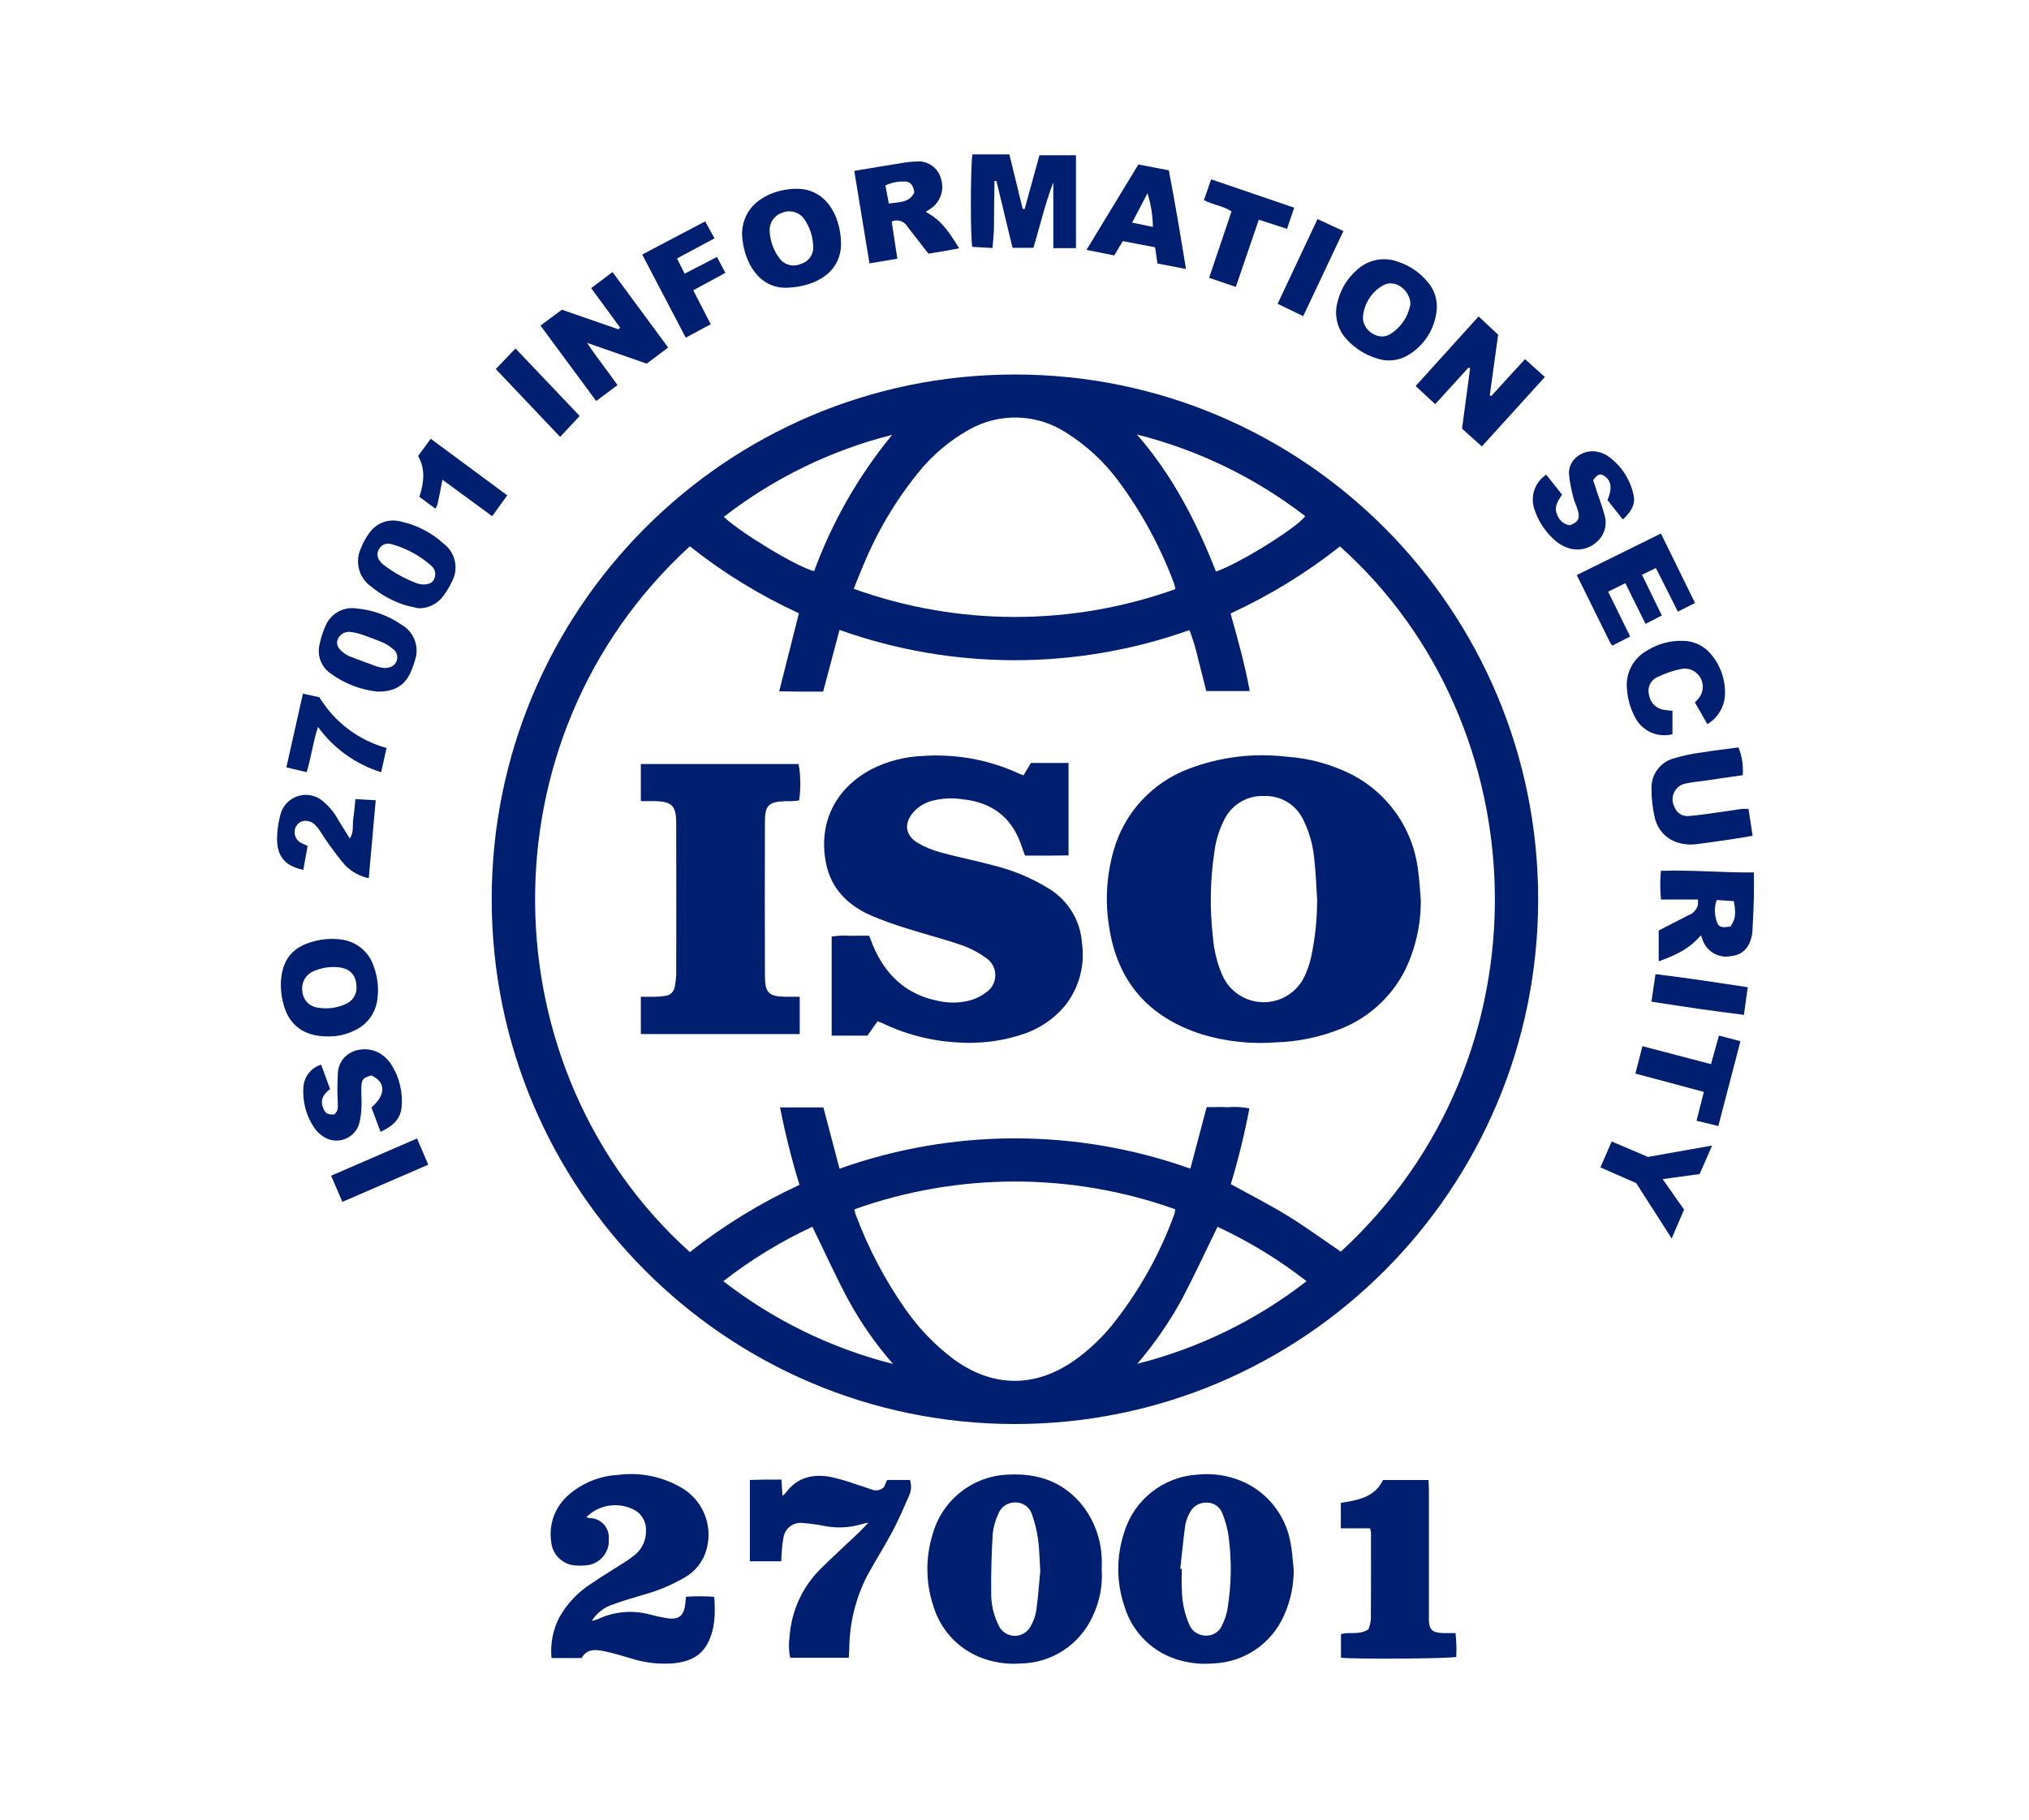 <svg width="68" height="61" viewBox="0 0 68 61" fill="none" xmlns="http://www.w3.org/2000/svg">
<g id="ISO 27001 Information Security 1">
<path id="Path_14420" d="M34.031 12.554C43.716 12.563 51.559 20.446 51.55 30.162C51.541 39.877 43.682 47.745 33.997 47.736C24.325 47.727 16.486 39.862 16.479 30.158C16.469 20.444 24.311 12.563 33.993 12.554C34.006 12.554 34.018 12.554 34.031 12.554ZM28.136 39.177C31.938 37.822 36.09 37.821 39.894 39.175L40.44 37.113C40.692 37.113 40.923 37.106 41.156 37.115C41.396 37.095 41.637 37.108 41.873 37.157C41.709 38.012 41.502 38.86 41.25 39.694C41.898 40.053 42.541 40.377 43.153 40.755C43.765 41.13 44.344 41.555 44.936 41.958C52.045 35.422 51.602 24.305 44.908 18.317C43.778 19.209 42.547 19.964 41.241 20.565C41.489 21.448 41.726 22.293 41.883 23.165H40.427C40.338 22.814 40.257 22.477 40.168 22.144C40.092 21.796 39.991 21.455 39.864 21.122C36.07 22.47 31.929 22.468 28.136 21.116L27.587 23.184C27.335 23.184 27.102 23.186 26.87 23.184C26.633 23.182 26.396 23.178 26.114 23.174L26.775 20.558C25.472 19.959 24.245 19.206 23.12 18.312C16.056 24.775 16.353 35.89 23.12 41.972C24.253 41.079 25.486 40.323 26.794 39.719C26.531 38.866 26.314 37.998 26.143 37.122H27.595L28.136 39.177ZM39.39 19.749C39.382 19.691 39.37 19.635 39.354 19.578C38.909 18.374 38.298 17.239 37.541 16.204C37.054 15.525 36.439 14.947 35.731 14.503C34.743 13.861 33.482 13.826 32.46 14.413C31.803 14.783 31.224 15.277 30.755 15.868C30.001 16.802 29.387 17.843 28.931 18.954C28.823 19.203 28.725 19.456 28.611 19.737C32.095 20.992 35.905 20.996 39.39 19.749ZM28.628 40.541C28.653 40.625 28.663 40.675 28.68 40.72C29.096 41.837 29.652 42.895 30.334 43.872C30.781 44.516 31.327 45.086 31.953 45.557C33.268 46.52 34.694 46.532 36.022 45.594C36.477 45.268 36.887 44.884 37.244 44.453C38.151 43.327 38.866 42.057 39.359 40.696C39.374 40.644 39.383 40.59 39.388 40.537C35.908 39.295 32.108 39.297 28.628 40.541ZM38.116 45.716C40.177 45.196 42.108 44.254 43.788 42.948C42.865 42.229 41.864 41.617 40.805 41.124C40.402 41.947 40.032 42.75 39.622 43.531C39.198 44.309 38.693 45.042 38.116 45.716ZM29.929 45.722C29.346 45.056 28.839 44.327 28.416 43.548C27.997 42.761 27.628 41.948 27.226 41.123C26.166 41.617 25.163 42.229 24.241 42.948C25.927 44.255 27.862 45.2 29.929 45.722ZM40.752 19.159C41.527 18.897 43.472 17.688 43.743 17.302C42.07 16.011 40.151 15.08 38.104 14.566C39.286 15.923 40.096 17.486 40.752 19.159ZM29.9 14.577C27.851 15.093 25.93 16.03 24.257 17.326C24.858 17.887 26.717 19.006 27.285 19.147C27.894 17.487 28.777 15.942 29.9 14.577Z" fill="#001F71"/>
<path id="Path_14421" d="M43.358 52.622C43.361 53.155 43.247 53.681 43.026 54.166C42.608 55.102 41.699 55.719 40.678 55.76C40.313 55.793 39.946 55.764 39.592 55.67C38.685 55.444 37.963 54.756 37.688 53.86C37.412 53.053 37.408 52.178 37.676 51.37C38.008 50.273 38.986 49.501 40.126 49.434C40.735 49.367 41.351 49.49 41.89 49.785C42.609 50.192 43.108 50.9 43.251 51.716C43.311 52.012 43.324 52.319 43.358 52.622ZM39.556 52.588L39.607 52.592C39.607 52.826 39.591 53.06 39.61 53.293C39.613 53.701 39.7 54.103 39.864 54.476C39.958 54.686 40.164 54.823 40.393 54.829C40.634 54.846 40.86 54.707 40.956 54.485C41.038 54.322 41.097 54.149 41.132 53.969C41.27 53.157 41.285 52.328 41.177 51.511C41.141 51.251 41.072 50.995 40.974 50.751C40.899 50.52 40.682 50.365 40.44 50.37C40.189 50.36 39.959 50.507 39.86 50.737C39.791 50.862 39.745 50.998 39.721 51.138C39.656 51.621 39.609 52.104 39.556 52.588Z" fill="#001F71"/>
<path id="Path_14422" d="M36.923 52.62C36.957 53.161 36.851 53.701 36.616 54.189C36.18 55.141 35.236 55.753 34.193 55.764C33.726 55.798 33.257 55.724 32.823 55.546C32.087 55.243 31.525 54.627 31.29 53.866C31.018 53.07 31.01 52.207 31.265 51.404C31.594 50.26 32.625 49.462 33.812 49.431C34.74 49.385 35.555 49.64 36.189 50.359C36.623 50.864 36.879 51.498 36.919 52.164C36.933 52.313 36.923 52.467 36.923 52.62ZM34.864 52.675C34.836 52.245 34.835 51.917 34.789 51.597C34.75 51.316 34.683 51.04 34.588 50.773C34.515 50.529 34.29 50.363 34.036 50.365C33.773 50.354 33.533 50.519 33.448 50.77C33.355 50.973 33.295 51.19 33.27 51.412C33.232 52.069 33.21 52.73 33.219 53.389C33.212 53.767 33.298 54.142 33.467 54.481C33.6 54.782 33.952 54.918 34.253 54.785C34.379 54.729 34.482 54.631 34.544 54.507C34.641 54.34 34.705 54.157 34.733 53.965C34.795 53.502 34.828 53.037 34.862 52.675H34.864Z" fill="#001F71"/>
<path id="Path_14423" d="M19.65 50.858C19.684 50.873 19.72 50.883 19.756 50.891C20.109 50.886 20.4 51.17 20.405 51.524C20.405 51.546 20.405 51.567 20.403 51.588C20.433 52.003 20.151 52.375 19.745 52.458C19.605 52.481 19.462 52.489 19.32 52.479C18.873 52.469 18.506 52.121 18.471 51.673C18.388 51.096 18.6 50.517 19.035 50.131C19.495 49.721 20.079 49.479 20.693 49.444C21.434 49.342 22.188 49.491 22.834 49.868C23.548 50.278 23.898 51.12 23.684 51.917C23.58 52.328 23.311 52.677 22.942 52.882C22.52 53.128 22.068 53.318 21.598 53.449C21.259 53.553 20.915 53.645 20.583 53.77C20.271 53.859 20.004 54.062 19.833 54.338C19.9 54.322 19.965 54.302 20.029 54.279C20.576 54.02 21.196 53.964 21.78 54.12C21.966 54.171 22.155 54.212 22.345 54.244C22.757 54.305 22.921 54.169 22.97 53.745C22.977 53.684 22.98 53.624 22.99 53.525C23.305 53.503 23.622 53.504 23.938 53.529C23.974 54.083 23.974 54.615 23.704 55.109C23.451 55.571 23.016 55.719 22.533 55.761C22.066 55.792 21.597 55.736 21.151 55.594C20.859 55.51 20.568 55.416 20.27 55.355C19.977 55.294 19.674 55.256 19.491 55.58H18.483C18.439 55.119 18.525 54.654 18.733 54.24C18.994 53.764 19.372 53.364 19.831 53.076C20.173 52.839 20.533 52.627 20.882 52.401C21.012 52.322 21.138 52.234 21.257 52.14C21.519 51.936 21.665 51.617 21.649 51.285C21.656 50.981 21.476 50.703 21.196 50.585C20.676 50.342 20.058 50.45 19.65 50.858Z" fill="#001F71"/>
<path id="Path_14424" d="M26.19 49.599C26.202 49.795 26.211 49.95 26.223 50.145C26.262 50.113 26.301 50.077 26.336 50.039C26.712 49.524 27.237 49.403 27.823 49.506C28.12 49.571 28.412 49.656 28.698 49.759C28.871 49.812 29.044 49.872 29.216 49.933C29.358 49.99 29.519 49.956 29.627 49.849L29.73 49.611H30.498C30.552 49.779 30.544 49.961 30.474 50.123C30.295 50.531 30.119 50.942 29.91 51.336C29.644 51.838 29.337 52.319 29.064 52.819C28.676 53.573 28.471 54.407 28.463 55.255C28.459 55.355 28.453 55.454 28.446 55.571H26.482C26.434 55.342 26.427 55.107 26.461 54.875C26.519 54.002 26.896 53.181 27.521 52.571C27.934 52.164 28.363 51.774 28.782 51.376C28.877 51.285 28.963 51.188 29.105 51.041C28.985 51.068 28.934 51.074 28.886 51.091C28.466 51.217 28.021 51.235 27.593 51.146C27.364 51.102 27.133 51.07 26.901 51.053C26.582 51.014 26.293 51.242 26.254 51.561C26.254 51.564 26.253 51.567 26.253 51.569C26.225 51.719 26.206 51.87 26.198 52.022C26.189 52.121 26.189 52.221 26.183 52.336H25.131V49.611C25.305 49.607 25.474 49.601 25.642 49.598C25.812 49.598 25.986 49.599 26.19 49.599Z" fill="#001F71"/>
<path id="Path_14425" d="M44.937 50.378C45.502 50.288 46.063 50.203 46.351 49.612H47.875C47.88 49.725 47.887 49.833 47.888 49.941C47.889 51.325 47.889 52.709 47.888 54.092C47.888 54.164 47.886 54.235 47.888 54.307C47.898 54.618 47.994 54.722 48.311 54.741C48.461 54.75 48.612 54.743 48.779 54.743C48.811 55.008 48.82 55.276 48.804 55.542C48.562 55.603 45.441 55.623 44.942 55.57V54.78C45.222 54.69 45.547 54.825 45.863 54.617C45.904 54.508 45.931 54.396 45.943 54.281C45.951 53.315 45.948 52.347 45.947 51.381C45.941 51.331 45.931 51.282 45.915 51.233H44.936L44.937 50.378Z" fill="#001F71"/>
<path id="Path_14426" d="M33.828 5.175L34.275 7.006L34.341 7.005L34.836 5.204H36.06V8.317H35.301V6.112C35.025 6.825 34.859 7.567 34.633 8.306H33.934L33.394 6.066L33.329 6.068C33.326 6.25 33.322 6.431 33.32 6.612C33.318 6.794 33.317 6.979 33.315 7.163C33.313 7.356 33.316 7.55 33.308 7.744C33.3 7.924 33.279 8.104 33.262 8.313L32.587 8.276C32.52 8.053 32.522 5.644 32.588 5.175H33.828Z" fill="#001F71"/>
<path id="Path_14427" d="M49.663 14.965L48.999 14.369L49.27 12.343L49.217 12.32L48.099 13.548L47.444 12.941L49.554 10.607L50.209 11.22L49.928 13.249L49.978 13.276L51.109 12.039L51.775 12.637L49.663 14.965Z" fill="#001F71"/>
<path id="Path_14428" d="M20.779 10.978L19.813 9.658L20.528 9.12L22.392 11.649L21.675 12.19L19.677 11.494C20.018 12.012 20.366 12.438 20.695 12.909L19.981 13.443L18.114 10.914L18.831 10.382L20.727 11.04L20.779 10.978Z" fill="#001F71"/>
<path id="Path_14429" d="M57.006 31.352C56.648 31.757 56.329 31.956 55.589 32.227V31.193L56.583 30.682C56.738 30.627 56.858 30.499 56.904 30.339C56.909 30.278 56.91 30.216 56.905 30.154H55.667C55.634 29.834 55.633 29.512 55.663 29.192C56.708 29.155 57.733 29.258 58.78 29.245C58.78 29.552 58.785 29.825 58.779 30.097C58.771 30.433 58.753 30.768 58.737 31.104C58.734 31.164 58.733 31.225 58.724 31.286C58.658 31.743 58.415 32.008 58.025 32.049C57.596 32.141 57.17 31.885 57.046 31.464C57.035 31.43 57.022 31.395 57.006 31.352ZM57.995 31.057C58.163 30.812 58.187 30.634 58.108 30.208L57.536 30.17C57.468 30.352 57.453 30.55 57.496 30.741C57.561 31.068 57.637 31.119 57.995 31.057Z" fill="#001F71"/>
<path id="Path_14430" d="M28.63 5.728C29.183 5.636 29.7 5.548 30.219 5.466C30.388 5.435 30.56 5.418 30.732 5.414C31.101 5.385 31.439 5.626 31.534 5.984C31.658 6.354 31.523 6.762 31.204 6.985C31.148 7.024 31.091 7.058 31.026 7.1C31.488 7.365 31.692 7.588 32.147 8.323C31.973 8.356 31.808 8.388 31.643 8.417C31.473 8.447 31.304 8.473 31.115 8.503C30.881 8.202 30.644 7.899 30.409 7.594C30.304 7.411 30.076 7.338 29.884 7.427L30.074 8.672L29.14 8.829L28.63 5.728ZM30.642 6.455C30.613 6.205 30.502 6.072 30.303 6.085C30.086 6.078 29.87 6.123 29.674 6.216L29.788 6.824C30.134 6.77 30.472 6.802 30.642 6.455Z" fill="#001F71"/>
<path id="Path_14431" d="M24.869 7.862C24.874 6.796 25.846 6.348 26.657 6.328C27.667 6.302 28.157 7.208 28.186 8.113C28.217 9.117 27.349 9.612 26.374 9.645C25.44 9.676 24.916 8.793 24.869 7.862ZM27.254 8.245C27.241 7.919 27.135 7.603 26.949 7.336C26.779 7.107 26.478 7.023 26.215 7.132C25.954 7.215 25.781 7.464 25.794 7.739C25.807 8.076 25.924 8.401 26.13 8.667C26.295 8.887 26.59 8.961 26.84 8.846C27.104 8.772 27.278 8.52 27.254 8.245Z" fill="#001F71"/>
<path id="Path_14432" d="M48.155 10.311C48.119 10.994 47.733 11.61 47.134 11.938C46.824 12.102 46.459 12.128 46.129 12.01C45.748 11.893 45.406 11.675 45.138 11.38C44.822 11.048 44.703 10.574 44.824 10.131C44.922 9.71 45.149 9.333 45.474 9.05C45.848 8.7 46.388 8.595 46.865 8.779C47.254 8.907 47.597 9.144 47.855 9.461C48.056 9.698 48.163 10 48.155 10.311ZM47.268 10.19C47.268 9.747 46.755 9.314 46.326 9.581C45.961 9.799 45.721 10.177 45.681 10.6C45.636 11.047 46.168 11.427 46.554 11.222C46.934 11.004 47.196 10.624 47.268 10.19Z" fill="#001F71"/>
<path id="Path_14433" d="M10.979 34.742C10.177 34.742 9.664 34.358 9.488 33.613C9.421 33.348 9.398 33.073 9.422 32.8C9.498 32.106 9.853 31.725 10.529 31.553C10.813 31.476 11.109 31.454 11.402 31.49C11.933 31.542 12.38 31.909 12.535 32.422C12.652 32.749 12.693 33.099 12.654 33.445C12.613 33.935 12.306 34.361 11.856 34.555C11.582 34.687 11.282 34.752 10.979 34.742ZM11.213 32.417C10.938 32.41 10.665 32.473 10.421 32.6C10.199 32.738 10.086 33 10.136 33.258C10.164 33.521 10.365 33.733 10.625 33.773C10.947 33.835 11.279 33.795 11.577 33.66C11.822 33.564 11.974 33.315 11.947 33.052C11.929 32.639 11.676 32.419 11.213 32.417Z" fill="#001F71"/>
<path id="Path_14434" d="M58.737 28.017C58.514 28.055 58.318 28.091 58.12 28.12C57.7 28.181 57.278 28.246 56.856 28.298C56.247 28.375 55.594 28.099 55.443 27.346C55.38 27.048 55.348 26.744 55.348 26.44C55.331 25.984 55.619 25.572 56.053 25.435C56.372 25.337 56.699 25.266 57.03 25.224C57.439 25.156 57.852 25.11 58.264 25.055C58.382 25.35 58.431 25.669 58.406 25.985C57.972 26.049 57.533 26.111 57.093 26.176C56.902 26.203 56.709 26.218 56.522 26.26C56.228 26.299 56.02 26.569 56.059 26.864C56.067 26.93 56.088 26.992 56.119 27.051C56.188 27.252 56.387 27.379 56.597 27.354C56.86 27.333 57.12 27.297 57.382 27.261C57.713 27.216 58.044 27.163 58.375 27.117C58.45 27.112 58.524 27.112 58.6 27.116L58.737 28.017Z" fill="#001F71"/>
<path id="Path_14435" d="M55.149 20.913L54.471 19.549L53.895 19.834L54.634 21.336L54.035 21.642C54.007 21.607 53.981 21.57 53.958 21.532C53.592 20.793 53.228 20.054 52.844 19.277L55.664 17.884L56.807 20.212L56.232 20.504L55.496 19.041L55.03 19.267L55.695 20.632L55.149 20.913Z" fill="#001F71"/>
<path id="Path_14436" d="M54.387 17.415L53.874 16.763C54.042 16.359 54 16.091 53.752 15.947C53.615 15.867 53.554 15.889 53.392 16.094L53.528 16.507C53.61 16.759 53.709 17.005 53.772 17.261C53.874 17.581 53.777 17.932 53.526 18.155C53.261 18.408 52.876 18.488 52.533 18.362C52.399 18.316 52.274 18.246 52.164 18.157C51.807 17.865 51.546 17.474 51.412 17.032C51.285 16.61 51.452 16.154 51.821 15.912L52.352 16.583C52.21 16.789 52.07 16.997 52.188 17.256C52.254 17.443 52.416 17.579 52.612 17.609C52.885 17.503 52.955 17.393 52.887 17.131C52.846 16.975 52.766 16.828 52.728 16.671C52.658 16.418 52.61 16.159 52.584 15.898C52.547 15.377 53.104 15.026 53.569 15.152C53.678 15.176 53.781 15.22 53.875 15.281C54.332 15.596 54.647 16.079 54.754 16.625C54.806 16.899 54.683 17.145 54.387 17.415Z" fill="#001F71"/>
<path id="Path_14437" d="M10.762 35.689L11.063 36.507C10.835 36.678 10.711 36.882 10.841 37.166C10.916 37.332 10.973 37.365 11.2 37.358C11.363 37.231 11.318 37.053 11.316 36.882C11.302 36.569 11.306 36.254 11.325 35.941C11.397 35.192 12.291 34.964 12.825 35.373C12.939 35.458 13.036 35.563 13.113 35.683C13.389 36.115 13.51 36.63 13.457 37.141C13.408 37.547 13.127 37.767 12.755 37.942L12.447 37.125C12.94 36.698 12.934 36.269 12.442 36.05C12.171 36.13 12.119 36.183 12.11 36.441C12.102 36.644 12.124 36.849 12.115 37.052C12.113 37.245 12.091 37.437 12.049 37.626C11.945 38.053 11.516 38.316 11.089 38.212C10.99 38.188 10.897 38.145 10.813 38.085C10.703 38.012 10.609 37.918 10.534 37.808C10.252 37.392 10.124 36.889 10.173 36.387C10.217 36.059 10.447 35.786 10.762 35.689Z" fill="#001F71"/>
<path id="Path_14438" d="M39.747 9.018L38.792 8.833C38.762 8.632 38.737 8.465 38.711 8.29L37.629 8.083L37.343 8.562L36.412 8.377L38.152 5.514L39.172 5.709C39.38 6.794 39.562 7.879 39.747 9.018ZM38.638 7.608C38.634 7.224 38.573 6.844 38.457 6.478L37.942 7.462L38.638 7.608Z" fill="#001F71"/>
<path id="Path_14439" d="M14.033 20.391C13.866 20.352 13.696 20.326 13.533 20.272C13.139 20.139 12.771 19.935 12.45 19.671C12.028 19.384 11.879 18.829 12.1 18.368C12.17 18.189 12.264 18.019 12.379 17.865C12.606 17.537 13.01 17.382 13.398 17.475C13.947 17.587 14.455 17.847 14.87 18.226C15.27 18.527 15.384 19.079 15.136 19.516C15.05 19.699 14.943 19.871 14.816 20.029C14.622 20.262 14.335 20.395 14.033 20.391ZM14.151 19.591C14.375 19.599 14.498 19.538 14.556 19.397C14.624 19.241 14.578 19.059 14.444 18.955C14.062 18.619 13.61 18.375 13.12 18.241C12.957 18.188 12.78 18.259 12.7 18.41C12.625 18.537 12.639 18.697 12.734 18.809C12.762 18.851 12.797 18.888 12.837 18.919C13.188 19.194 13.581 19.411 14 19.563C14.049 19.577 14.1 19.587 14.151 19.591Z" fill="#001F71"/>
<path id="Path_14440" d="M56.051 23.828V24.612C55.539 24.744 55.007 24.493 54.781 24.013C54.632 23.723 54.544 23.405 54.524 23.079C54.477 22.555 54.744 22.055 55.205 21.805C55.56 21.583 55.974 21.47 56.394 21.482C56.744 21.482 57.078 21.632 57.311 21.894C57.655 22.279 57.833 22.783 57.81 23.298C57.789 23.702 57.568 24.068 57.221 24.274L56.804 23.549C56.843 23.505 56.877 23.469 56.909 23.431C57.135 23.182 57.116 22.798 56.869 22.572C56.737 22.451 56.559 22.394 56.381 22.418C56.093 22.472 55.814 22.566 55.55 22.695C55.314 22.798 55.194 23.062 55.27 23.309C55.31 23.559 55.506 23.754 55.756 23.793C55.842 23.809 55.933 23.814 56.051 23.828Z" fill="#001F71"/>
<path id="Path_14441" d="M12.652 23.185C12.081 23.125 11.538 22.913 11.075 22.572C10.764 22.355 10.619 21.97 10.71 21.602C10.754 21.384 10.822 21.172 10.914 20.97C11.091 20.561 11.522 20.325 11.96 20.398C12.498 20.447 13.014 20.635 13.458 20.942C13.883 21.184 14.07 21.7 13.899 22.159C13.861 22.295 13.812 22.429 13.752 22.557C13.552 22.993 13.203 23.188 12.652 23.185ZM12.861 22.394C13.107 22.392 13.236 22.31 13.293 22.154C13.349 22.006 13.295 21.838 13.163 21.75C13.071 21.67 12.969 21.603 12.859 21.551C12.618 21.447 12.37 21.356 12.122 21.269C12.006 21.23 11.888 21.203 11.767 21.187C11.582 21.152 11.396 21.252 11.321 21.426C11.262 21.576 11.307 21.712 11.474 21.849C11.543 21.91 11.62 21.959 11.704 21.996C12.015 22.118 12.327 22.233 12.642 22.345C12.714 22.367 12.789 22.382 12.864 22.392L12.861 22.394Z" fill="#001F71"/>
<path id="Path_14442" d="M10.309 28.359L10.165 29.158C9.546 29.031 9.271 28.696 9.286 28.079C9.292 27.825 9.328 27.573 9.393 27.326C9.505 26.852 9.979 26.557 10.451 26.669C10.578 26.698 10.697 26.756 10.798 26.837C11.028 27.022 11.217 27.253 11.354 27.515C11.471 27.703 11.588 27.89 11.724 28.108C11.871 27.879 11.805 27.661 11.838 27.46C11.871 27.251 11.885 27.039 11.911 26.788L12.592 26.825C12.512 27.711 12.436 28.558 12.359 29.439C12.058 29.376 11.784 29.225 11.568 29.006C11.366 28.78 11.19 28.529 11.01 28.284C10.902 28.136 10.808 27.978 10.706 27.828C10.672 27.777 10.633 27.729 10.591 27.685C10.481 27.546 10.298 27.485 10.127 27.53C9.979 27.584 9.877 27.721 9.872 27.879C9.866 28.058 9.977 28.221 10.145 28.28C10.191 28.299 10.235 28.323 10.309 28.359Z" fill="#001F71"/>
<path id="Path_14443" d="M24.029 8.613L24.31 9.147L23.234 9.731L23.82 10.87L22.982 11.319L21.523 8.532L23.633 7.421L23.946 7.99L22.689 8.664L22.945 9.174L24.029 8.613Z" fill="#001F71"/>
<path id="Path_14444" d="M54.836 39.66L53.636 39.133L54.014 38.264L55.23 38.782L57.381 38.4L56.961 39.356L55.722 39.526L56.44 40.548L56.025 41.515L54.836 39.66Z" fill="#001F71"/>
<path id="Path_14445" d="M41.417 9.618L40.523 9.313L41.273 7.087C40.993 6.899 40.658 6.872 40.349 6.709L40.59 6.012L43.374 6.962L43.133 7.672L42.188 7.365L41.417 9.618Z" fill="#001F71"/>
<path id="Path_14446" d="M55.044 35.069L57.341 35.672L57.609 34.714L58.329 34.903L57.588 37.747L56.858 37.569L57.103 36.602L54.809 35.988L55.044 35.069Z" fill="#001F71"/>
<path id="Path_14447" d="M10.276 25.885L9.598 25.723L10.152 23.252L10.703 23.373C11.211 24.206 12.017 24.815 12.955 25.074L12.774 25.887C11.925 25.621 11.183 25.09 10.657 24.369C10.485 24.886 10.435 25.38 10.276 25.885Z" fill="#001F71"/>
<path id="Path_14448" d="M14.829 16.082C14.769 16.386 14.719 16.644 14.664 16.901C14.647 16.953 14.624 17.004 14.596 17.053L14.055 16.655C14.205 16.193 14.267 15.735 14.013 15.285L14.435 14.708L17 16.605L16.495 17.304L14.829 16.082Z" fill="#001F71"/>
<path id="Path_14449" d="M19.428 13.944L18.773 14.646L16.616 12.371L17.276 11.681L19.428 13.944Z" fill="#001F71"/>
<path id="Path_14450" d="M43.676 10.598L42.818 10.184L44.155 7.343L45.022 7.747L43.676 10.598Z" fill="#001F71"/>
<path id="Path_14451" d="M13.976 38.164L14.352 39.042L11.474 40.289L11.097 39.412L13.976 38.164Z" fill="#001F71"/>
<path id="Path_14452" d="M55.346 33.577L55.482 32.654C56.516 32.779 57.527 32.935 58.574 33.093L58.446 34.02C57.401 33.891 56.386 33.741 55.346 33.577Z" fill="#001F71"/>
<path id="Path_14453" d="M47.616 30.161C47.625 30.98 47.444 31.79 47.087 32.526C46.629 33.425 45.86 34.124 44.923 34.493C44.243 34.764 43.522 34.915 42.791 34.941C41.939 35.009 41.081 34.916 40.264 34.668C38.496 34.099 37.437 32.903 37.167 31.04C37.033 30.192 37.087 29.325 37.325 28.5C37.684 27.241 38.617 26.23 39.839 25.772C40.887 25.372 42.017 25.233 43.131 25.367C43.77 25.41 44.397 25.563 44.986 25.817C46.38 26.394 47.354 27.685 47.527 29.188C47.574 29.51 47.587 29.837 47.616 30.161ZM44.143 30.161C44.114 29.725 44.1 29.287 44.052 28.853C44.016 28.365 43.885 27.889 43.664 27.451C43.42 26.965 42.915 26.665 42.373 26.684C41.82 26.656 41.301 26.954 41.046 27.447C40.866 27.791 40.749 28.163 40.7 28.547C40.557 29.494 40.54 30.455 40.649 31.406C40.683 31.843 40.787 32.272 40.958 32.675C41.287 33.446 42.179 33.805 42.948 33.475C43.286 33.329 43.56 33.066 43.719 32.734C43.813 32.531 43.887 32.32 43.937 32.102C44.075 31.463 44.143 30.814 44.143 30.161Z" fill="#001F71"/>
<path id="Path_14454" d="M34.352 28.682C34.292 28.515 34.246 28.381 34.197 28.248C33.864 27.35 33.194 26.893 32.268 26.794C31.916 26.739 31.555 26.759 31.211 26.851C30.985 26.916 30.782 27.041 30.621 27.215C30.291 27.581 30.327 27.992 30.746 28.249C30.99 28.393 31.254 28.503 31.527 28.575C32.104 28.733 32.693 28.848 33.271 29.004C33.943 29.167 34.585 29.435 35.173 29.8C35.806 30.195 36.211 30.87 36.262 31.615C36.369 32.371 36.158 33.138 35.678 33.731C35.313 34.16 34.839 34.482 34.306 34.661C33.593 34.902 32.838 34.998 32.087 34.944C31.204 34.896 30.338 34.672 29.542 34.284C29.507 34.268 29.468 34.258 29.409 34.237L29.07 34.716H27.872V31.395C28.079 31.363 28.289 31.355 28.498 31.369C28.7 31.364 28.902 31.368 29.13 31.368C29.172 31.477 29.209 31.58 29.25 31.68C29.667 32.676 30.367 33.344 31.447 33.552C31.805 33.635 32.178 33.626 32.533 33.528C32.727 33.471 32.907 33.378 33.068 33.254C33.377 33.033 33.45 32.602 33.23 32.291C33.185 32.228 33.13 32.172 33.067 32.127C32.806 31.935 32.517 31.783 32.211 31.678C31.617 31.471 31.006 31.32 30.407 31.128C29.989 31.002 29.578 30.854 29.177 30.683C28.414 30.343 27.855 29.79 27.686 28.948C27.415 27.605 27.978 26.437 29.206 25.787C29.732 25.518 30.311 25.367 30.9 25.343C32.019 25.261 33.142 25.464 34.16 25.936C34.197 25.953 34.236 25.965 34.302 25.991L34.55 25.575H35.811V28.675C35.577 28.677 35.338 28.681 35.1 28.682C34.855 28.683 34.611 28.682 34.352 28.682Z" fill="#001F71"/>
<path id="Path_14455" d="M26.802 33.413V34.663H21.477V33.413C21.641 33.413 21.802 33.416 21.96 33.412C22.071 33.412 22.183 33.403 22.293 33.385C22.462 33.368 22.596 33.235 22.616 33.066C22.64 32.936 22.657 32.805 22.663 32.673C22.666 30.983 22.666 29.291 22.663 27.6C22.662 27.002 22.52 26.865 21.923 26.855C21.782 26.853 21.64 26.855 21.477 26.855V25.612H26.765C26.835 26.016 26.841 26.429 26.782 26.835C26.709 26.842 26.631 26.851 26.553 26.856C26.474 26.861 26.39 26.856 26.309 26.858C25.765 26.878 25.636 26.994 25.636 27.532C25.631 29.264 25.631 30.996 25.636 32.728C25.638 33.283 25.768 33.403 26.325 33.413C26.476 33.415 26.626 33.413 26.802 33.413Z" fill="#001F71"/>
</g>
</svg>
